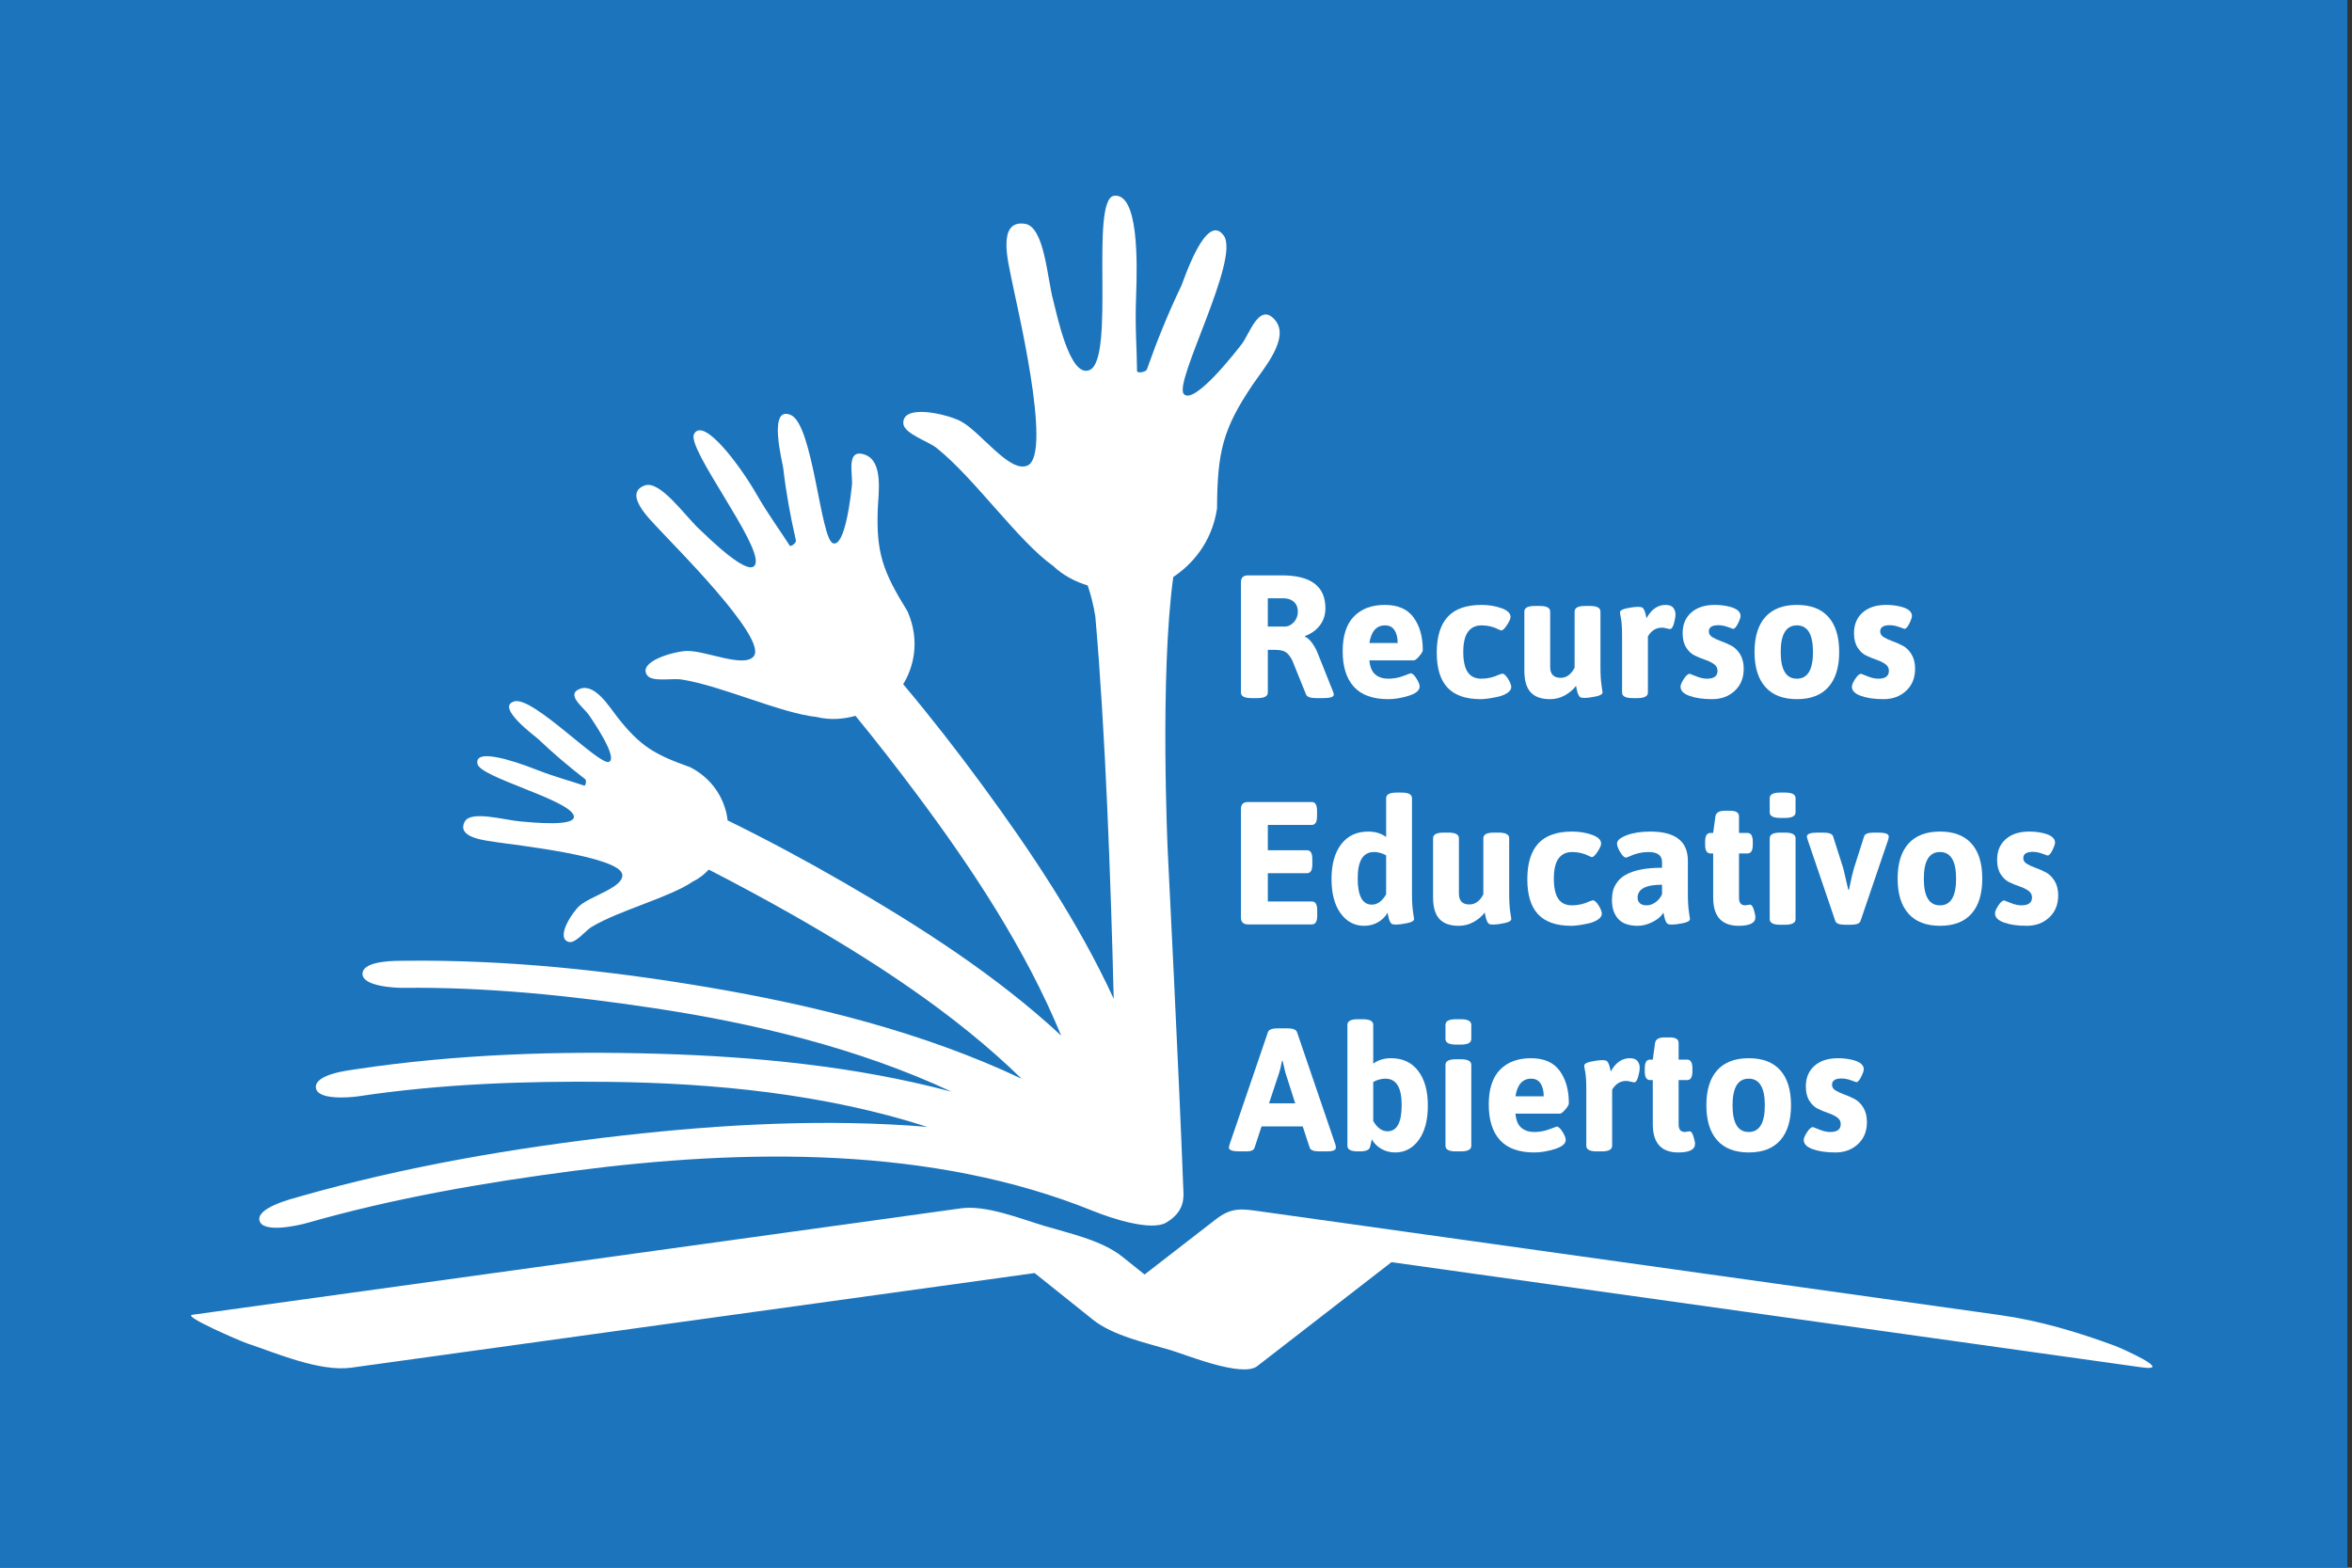 <?xml version="1.0"?>

<!-- Generator: Adobe Illustrator 15.0.2, SVG Export Plug-In . SVG Version: 6.00 Build 0) --> <svg version="1.1" xmlns:x="http://ns.adobe.com/Extensibility/1.0/" xmlns:i="http://ns.adobe.com/AdobeIllustrator/10.0/" xmlns:graph="http://ns.adobe.com/Graphs/1.0/" i:vieworigin="0 0" i:rulerorigin="0 566.9297" i:pagebounds="0 0 850.3896 -566.9297" xmlns="http://www.w3.org/2000/svg" xmlns:xlink="http://www.w3.org/1999/xlink" xmlns:a="http://ns.adobe.com/AdobeSVGViewerExtensions/3.0/" x="0px" y="0px" width="850.39" height="566.93" viewBox="0 0 850.39 566.93" enable-background="new 0 0 850.39 566.93" xml:space="preserve">
<rect x="0" y="0" width="850.39" height="566.93" fill="#333333" stroke="none"/>
<g id="Layer_1" i:layer="yes" i:dimmedpercent="50" i:rgbtrio="#4F008000FFFF"> <g> <rect x="-1.693" i:knockout="Off" fill="#1C75BC" width="850.394" height="566.93"></rect> <g> <path i:knockout="Off" fill="#FFFFFF" d="M448.676,250.434v-39.832c0-1.686,0.84-2.529,2.523-2.529h12.305 c10.475,0,15.711,3.962,15.711,11.887c0,2.36-0.662,4.415-1.986,6.164c-1.326,1.75-3.125,3.046-5.396,3.889v0.253 c0.799,0.295,1.619,1.001,2.461,2.118s1.535,2.35,2.082,3.698l5.553,13.91c0.211,0.548,0.316,0.948,0.316,1.201 c0,0.844-1.262,1.264-3.785,1.264h-2.588c-2.104,0-3.324-0.442-3.66-1.327l-4.984-12.329c-0.715-1.391-1.482-2.371-2.303-2.94 c-0.82-0.568-2.178-0.854-4.07-0.854h-2.461v15.428c0,1.35-1.262,2.022-3.785,2.022h-2.146 C449.938,252.456,448.676,251.783,448.676,250.434z M458.393,226.598h5.994c1.305,0,2.439-0.527,3.408-1.581 c0.967-1.053,1.451-2.328,1.451-3.825c0-1.495-0.475-2.676-1.42-3.541c-0.947-0.863-2.24-1.296-3.881-1.296h-5.553V226.598z"></path> <path i:knockout="Off" fill="#FFFFFF" d="M489.531,248.379c-2.713-2.972-4.07-7.261-4.07-12.867c0-5.605,1.357-9.8,4.07-12.581 c2.713-2.782,6.436-4.174,11.168-4.174s8.203,1.518,10.412,4.553c2.207,3.035,3.312,6.955,3.312,11.76 c0,0.506-0.432,1.255-1.295,2.245c-0.861,0.99-1.504,1.485-1.924,1.485h-16.09c0.211,2.402,0.924,4.109,2.145,5.121 s2.777,1.518,4.67,1.518s3.701-0.326,5.426-0.98c1.725-0.652,2.609-0.979,2.65-0.979c0.631,0,1.336,0.622,2.115,1.865 c0.777,1.244,1.166,2.224,1.166,2.939c0,1.392-1.314,2.498-3.943,3.319c-2.629,0.822-5.102,1.233-7.414,1.233 C496.377,252.836,492.244,251.35,489.531,248.379z M505.338,232.54c0-1.938-0.379-3.487-1.137-4.646s-1.893-1.739-3.406-1.739 c-3.115,0-5.008,2.129-5.68,6.386H505.338z"></path> <path i:knockout="Off" fill="#FFFFFF" d="M523.383,248.694c-2.609-2.76-3.912-6.996-3.912-12.708 c0-5.711,1.314-10.011,3.943-12.898c2.629-2.887,6.719-4.331,12.271-4.331c2.566,0,4.953,0.391,7.162,1.17 c2.209,0.78,3.312,1.845,3.312,3.193c0,0.632-0.432,1.603-1.293,2.908c-0.863,1.307-1.547,1.96-2.051,1.96 c-0.168,0-0.547-0.147-1.137-0.442c-1.852-0.927-3.848-1.392-5.994-1.392c-2.145,0-3.785,0.781-4.922,2.34 c-1.135,1.56-1.703,3.983-1.703,7.271c0,3.288,0.537,5.723,1.609,7.303c1.072,1.581,2.713,2.371,4.922,2.371 s4.344-0.484,6.404-1.454c0.672-0.253,1.051-0.38,1.137-0.38c0.631,0,1.334,0.623,2.113,1.865 c0.777,1.244,1.166,2.245,1.166,3.004s-0.463,1.454-1.387,2.086c-0.926,0.633-2.041,1.097-3.346,1.392 c-2.691,0.589-4.795,0.885-6.309,0.885C529.986,252.836,525.99,251.456,523.383,248.694z"></path> <path i:knockout="Off" fill="#FFFFFF" d="M551.145,242.594V221.16c0-1.349,1.262-2.023,3.787-2.023h1.766 c2.525,0,3.787,0.675,3.787,2.023v20.042c0,2.614,1.262,3.92,3.785,3.92c2.104,0,3.785-1.222,5.049-3.667V221.16 c0-1.349,1.262-2.023,3.785-2.023h1.768c2.523,0,3.785,0.675,3.785,2.023v20.042c0,2.614,0.127,4.806,0.379,6.576l0.379,2.592 c0,0.675-0.854,1.181-2.557,1.518c-1.703,0.338-2.977,0.506-3.816,0.506c-0.842,0-1.4-0.084-1.672-0.253 c-0.275-0.168-0.496-0.453-0.664-0.854s-0.295-0.717-0.379-0.948s-0.178-0.643-0.283-1.233c-0.105-0.59-0.18-0.948-0.221-1.075 c-1.01,1.35-2.346,2.488-4.006,3.415c-1.662,0.926-3.461,1.391-5.396,1.391c-3.154,0-5.488-0.832-7.004-2.497 C551.902,248.674,551.145,246.093,551.145,242.594z"></path> <path i:knockout="Off" fill="#FFFFFF" d="M586.479,250.434v-20.043c0-3.161-0.125-5.374-0.379-6.639 c-0.252-1.265-0.377-2.023-0.377-2.276c0-0.673,0.852-1.179,2.555-1.517c1.703-0.337,2.975-0.506,3.818-0.506 c0.84,0,1.396,0.085,1.672,0.253c0.271,0.169,0.494,0.433,0.662,0.79c0.168,0.358,0.293,0.654,0.379,0.885 c0.084,0.232,0.178,0.623,0.283,1.17c0.105,0.548,0.178,0.885,0.221,1.012c1.768-3.203,4.059-4.806,6.879-4.806 c1.346,0,2.281,0.349,2.807,1.044s0.789,1.485,0.789,2.371c0,0.885-0.189,1.991-0.568,3.319 c-0.379,1.327-0.842,1.991-1.387,1.991c-0.254,0-0.695-0.084-1.326-0.253c-0.631-0.168-1.178-0.253-1.641-0.253 c-2.104,0-3.785,1.054-5.047,3.161v20.296c0,1.35-1.264,2.022-3.787,2.022h-1.766 C587.74,252.456,586.479,251.783,586.479,250.434z"></path> <path i:knockout="Off" fill="#FFFFFF" d="M607.617,248.347c0-0.674,0.4-1.622,1.199-2.845s1.514-1.834,2.145-1.834 c0.084,0,0.842,0.296,2.273,0.886c1.428,0.591,2.732,0.885,3.912,0.885c2.564,0,3.848-0.948,3.848-2.845 c0-1.012-0.432-1.823-1.293-2.435c-0.863-0.61-1.914-1.127-3.154-1.549c-1.242-0.421-2.482-0.927-3.723-1.518 c-1.242-0.59-2.295-1.559-3.156-2.908c-0.861-1.349-1.293-3.076-1.293-5.185c0-3.161,1.041-5.659,3.123-7.492 c2.082-1.834,4.91-2.751,8.486-2.751c1.682,0,3.281,0.169,4.797,0.506c3.027,0.675,4.543,1.834,4.543,3.478 c0,0.549-0.316,1.466-0.947,2.751c-0.631,1.286-1.221,1.928-1.768,1.928c-0.041,0-0.662-0.221-1.861-0.664 c-1.197-0.442-2.365-0.663-3.502-0.663c-2.271,0-3.406,0.759-3.406,2.275c0,0.844,0.43,1.528,1.293,2.056 c0.861,0.527,1.914,1.011,3.154,1.454c1.242,0.442,2.482,0.99,3.725,1.644c1.24,0.654,2.291,1.687,3.154,3.098 c0.861,1.413,1.293,3.151,1.293,5.217c0,3.33-1.084,5.996-3.25,7.998s-4.879,3.003-8.139,3.003s-5.984-0.391-8.172-1.17 S607.617,249.78,607.617,248.347z"></path> <path i:knockout="Off" fill="#FFFFFF" d="M638.283,248.441c-2.609-2.929-3.912-7.154-3.912-12.677 c0-5.521,1.303-9.736,3.912-12.645c2.607-2.908,6.414-4.363,11.42-4.363s8.803,1.455,11.389,4.363 c2.588,2.908,3.881,7.123,3.881,12.645c0,5.522-1.293,9.748-3.881,12.677c-2.586,2.931-6.383,4.395-11.389,4.395 S640.891,251.372,638.283,248.441z M643.836,235.797c0,6.428,1.945,9.642,5.836,9.642s5.836-3.214,5.836-9.642 s-1.945-9.643-5.836-9.643S643.836,229.369,643.836,235.797z"></path> <path i:knockout="Off" fill="#FFFFFF" d="M669.578,248.347c0-0.674,0.4-1.622,1.199-2.845s1.514-1.834,2.145-1.834 c0.084,0,0.842,0.296,2.273,0.886c1.428,0.591,2.732,0.885,3.912,0.885c2.564,0,3.848-0.948,3.848-2.845 c0-1.012-0.432-1.823-1.293-2.435c-0.863-0.61-1.914-1.127-3.154-1.549c-1.242-0.421-2.482-0.927-3.723-1.518 c-1.242-0.59-2.295-1.559-3.156-2.908c-0.861-1.349-1.293-3.076-1.293-5.185c0-3.161,1.041-5.659,3.123-7.492 c2.082-1.834,4.91-2.751,8.486-2.751c1.682,0,3.281,0.169,4.797,0.506c3.027,0.675,4.543,1.834,4.543,3.478 c0,0.549-0.316,1.466-0.947,2.751c-0.631,1.286-1.221,1.928-1.768,1.928c-0.041,0-0.662-0.221-1.861-0.664 c-1.197-0.442-2.365-0.663-3.502-0.663c-2.271,0-3.406,0.759-3.406,2.275c0,0.844,0.43,1.528,1.293,2.056 c0.861,0.527,1.914,1.011,3.154,1.454c1.242,0.442,2.482,0.99,3.725,1.644c1.24,0.654,2.291,1.687,3.154,3.098 c0.861,1.413,1.293,3.151,1.293,5.217c0,3.33-1.084,5.996-3.25,7.998s-4.879,3.003-8.139,3.003s-5.984-0.391-8.172-1.17 S669.578,249.78,669.578,248.347z"></path> <path i:knockout="Off" fill="#FFFFFF" d="M448.676,331.765v-39.199c0-1.686,0.84-2.529,2.523-2.529h23.094 c1.262,0,1.893,1.054,1.893,3.161v1.96c0,2.108-0.631,3.161-1.893,3.161h-15.9v9.168h14.197c1.262,0,1.893,1.054,1.893,3.161 v1.96c0,2.108-0.631,3.161-1.893,3.161h-14.197v10.243h15.965c1.262,0,1.893,1.054,1.893,3.161v1.96 c0,2.108-0.631,3.161-1.893,3.161h-23.158C449.516,334.294,448.676,333.451,448.676,331.765z"></path> <path i:knockout="Off" fill="#FFFFFF" d="M493.223,334.8c-3.492,0-6.332-1.507-8.518-4.521 c-2.189-3.014-3.281-7.165-3.281-12.456c0-5.289,1.166-9.462,3.502-12.519c2.334-3.056,5.604-4.584,9.811-4.584 c2.482,0,4.627,0.654,6.438,1.961v-14.036c0-1.349,1.262-2.023,3.785-2.023h1.766c2.525,0,3.787,0.675,3.787,2.023v34.521 c0,2.614,0.125,4.806,0.379,6.576l0.379,2.592c0,0.675-0.854,1.181-2.557,1.518c-1.703,0.338-2.977,0.506-3.816,0.506 c-0.842,0-1.4-0.084-1.674-0.253c-0.273-0.168-0.494-0.442-0.662-0.822c-0.168-0.379-0.295-0.695-0.379-0.948 s-0.178-0.664-0.283-1.233c-0.105-0.568-0.18-0.916-0.221-1.043c-0.758,1.392-1.883,2.529-3.375,3.414 C496.809,334.357,495.115,334.8,493.223,334.8z M495.998,327.149c2.02,0,3.744-1.243,5.176-3.73V309.32 c-1.432-0.801-2.904-1.202-4.418-1.202c-3.912,0-5.867,3.173-5.867,9.516C490.889,323.979,492.592,327.149,495.998,327.149z"></path> <path i:knockout="Off" fill="#FFFFFF" d="M518.145,324.558v-21.434c0-1.349,1.262-2.023,3.787-2.023h1.766 c2.525,0,3.787,0.675,3.787,2.023v20.042c0,2.614,1.262,3.92,3.785,3.92c2.104,0,3.785-1.222,5.049-3.667v-20.295 c0-1.349,1.262-2.023,3.785-2.023h1.768c2.523,0,3.785,0.675,3.785,2.023v20.042c0,2.614,0.127,4.806,0.379,6.576l0.379,2.592 c0,0.675-0.854,1.181-2.557,1.518c-1.703,0.338-2.977,0.506-3.816,0.506c-0.842,0-1.4-0.084-1.672-0.253 c-0.275-0.168-0.496-0.453-0.664-0.854s-0.295-0.717-0.379-0.948s-0.178-0.643-0.283-1.233c-0.105-0.59-0.18-0.948-0.221-1.075 c-1.01,1.35-2.346,2.488-4.006,3.415c-1.662,0.926-3.461,1.391-5.396,1.391c-3.154,0-5.488-0.832-7.004-2.497 C518.902,330.638,518.145,328.057,518.145,324.558z"></path> <path i:knockout="Off" fill="#FFFFFF" d="M556.131,330.658c-2.609-2.76-3.912-6.996-3.912-12.708 c0-5.711,1.314-10.011,3.943-12.898c2.629-2.887,6.719-4.331,12.271-4.331c2.566,0,4.953,0.391,7.162,1.17 c2.209,0.78,3.312,1.845,3.312,3.193c0,0.632-0.432,1.603-1.293,2.908c-0.863,1.307-1.547,1.96-2.051,1.96 c-0.168,0-0.547-0.147-1.137-0.442c-1.852-0.927-3.848-1.392-5.994-1.392c-2.145,0-3.785,0.781-4.922,2.34 c-1.135,1.56-1.703,3.983-1.703,7.271c0,3.288,0.537,5.723,1.609,7.303c1.072,1.581,2.713,2.371,4.922,2.371 s4.344-0.484,6.404-1.454c0.672-0.253,1.051-0.38,1.137-0.38c0.631,0,1.334,0.623,2.113,1.865 c0.777,1.244,1.166,2.245,1.166,3.004s-0.463,1.454-1.387,2.086c-0.926,0.633-2.041,1.097-3.346,1.392 c-2.691,0.589-4.795,0.885-6.309,0.885C562.734,334.8,558.738,333.42,556.131,330.658z"></path> <path i:knockout="Off" fill="#FFFFFF" d="M582.82,325.568c0-1.179,0.104-2.254,0.314-3.224s0.695-2.013,1.451-3.13 c0.758-1.116,1.768-2.033,3.029-2.751c2.986-1.77,7.424-2.655,13.314-2.655v-2.086c0-2.402-1.641-3.604-4.922-3.604 c-2.314,0-4.566,0.506-6.752,1.518c-0.758,0.338-1.199,0.506-1.326,0.506c-0.631,0-1.336-0.652-2.113-1.96 c-0.779-1.306-1.166-2.339-1.166-3.098c0-1.139,1.166-2.15,3.502-3.035c2.334-0.885,5.184-1.328,8.549-1.328 c9.043,0,13.566,3.521,13.566,10.56v11.886c0,2.614,0.127,4.806,0.379,6.576l0.379,2.592c0,0.675-0.854,1.181-2.557,1.518 c-1.703,0.338-2.977,0.506-3.816,0.506c-0.842,0-1.4-0.084-1.672-0.253c-0.275-0.168-0.496-0.453-0.664-0.854 s-0.295-0.717-0.379-0.948s-0.178-0.643-0.283-1.233c-0.105-0.59-0.18-0.948-0.221-1.075c-0.758,1.35-2.061,2.488-3.912,3.415 c-1.852,0.926-3.639,1.391-5.363,1.391c-3.24,0-5.605-0.843-7.1-2.529C583.566,330.585,582.82,328.351,582.82,325.568z M592.096,324.62c0,0.844,0.271,1.518,0.82,2.023c0.545,0.506,1.365,0.759,2.461,0.759c1.092,0,2.166-0.379,3.217-1.138 s1.83-1.707,2.336-2.846v-3.478C595.039,319.941,592.096,321.502,592.096,324.62z"></path> <path i:knockout="Off" fill="#FFFFFF" d="M631.027,327.402l1.703-0.253c0.547,0,1.01,0.622,1.389,1.865 c0.379,1.244,0.568,2.14,0.568,2.688c0,2.065-2.02,3.098-6.059,3.098c-6.143,0-9.213-3.414-9.213-10.242v-15.934h-1.01 c-1.262,0-1.893-1.053-1.893-3.161v-1.074c0-2.107,0.631-3.162,1.893-3.162h1.01l0.82-6.006c0.211-1.349,1.346-2.023,3.408-2.023 h1.955c2.104,0,3.156,0.675,3.156,2.023v6.006h3.092c1.262,0,1.893,1.055,1.893,3.162v1.074c0,2.108-0.631,3.161-1.893,3.161 h-3.092v16.06C628.756,326.496,629.512,327.402,631.027,327.402z"></path> <path i:knockout="Off" fill="#FFFFFF" d="M643.646,295.79c-2.523,0-3.785-0.674-3.785-2.023v-5.121 c0-1.349,1.262-2.023,3.785-2.023h1.768c2.523,0,3.785,0.675,3.785,2.023v5.121c0,1.35-1.262,2.023-3.785,2.023H643.646z M639.861,332.397v-29.273c0-1.349,1.262-2.023,3.785-2.023h1.768c2.523,0,3.785,0.675,3.785,2.023v29.273 c0,1.35-1.262,2.022-3.785,2.022h-1.768C641.123,334.42,639.861,333.747,639.861,332.397z"></path> <path i:knockout="Off" fill="#FFFFFF" d="M653.301,302.491c0-0.927,1.283-1.391,3.85-1.391h2.082 c2.061,0,3.238,0.442,3.533,1.328l3.723,11.696c0.084,0.338,0.672,2.888,1.768,7.65h0.252c0.756-3.709,1.346-6.26,1.766-7.65 l3.723-11.696c0.295-0.886,1.473-1.328,3.535-1.328h1.576c2.523,0,3.787,0.464,3.787,1.391c0,0.296-0.064,0.675-0.189,1.139 l-10.033,29.463c-0.295,0.885-1.473,1.327-3.533,1.327h-2.02c-2.062,0-3.24-0.442-3.533-1.327l-10.033-29.463 C653.385,303.04,653.301,302.66,653.301,302.491z"></path> <path i:knockout="Off" fill="#FFFFFF" d="M690.023,330.405c-2.609-2.929-3.912-7.154-3.912-12.677 c0-5.521,1.303-9.736,3.912-12.645c2.607-2.908,6.414-4.363,11.42-4.363s8.803,1.455,11.389,4.363 c2.588,2.908,3.881,7.123,3.881,12.645c0,5.522-1.293,9.748-3.881,12.677c-2.586,2.931-6.383,4.395-11.389,4.395 S692.631,333.336,690.023,330.405z M695.576,317.761c0,6.428,1.945,9.642,5.836,9.642s5.836-3.214,5.836-9.642 s-1.945-9.643-5.836-9.643S695.576,311.333,695.576,317.761z"></path> <path i:knockout="Off" fill="#FFFFFF" d="M721.318,330.311c0-0.674,0.4-1.622,1.199-2.845s1.514-1.834,2.145-1.834 c0.084,0,0.842,0.296,2.273,0.886c1.428,0.591,2.732,0.885,3.912,0.885c2.564,0,3.848-0.948,3.848-2.845 c0-1.012-0.432-1.823-1.293-2.435c-0.863-0.61-1.914-1.127-3.154-1.549c-1.242-0.421-2.482-0.927-3.723-1.518 c-1.242-0.59-2.295-1.559-3.156-2.908c-0.861-1.349-1.293-3.076-1.293-5.185c0-3.161,1.041-5.659,3.123-7.492 c2.082-1.834,4.91-2.751,8.486-2.751c1.682,0,3.281,0.169,4.797,0.506c3.027,0.675,4.543,1.834,4.543,3.478 c0,0.549-0.316,1.466-0.947,2.751c-0.631,1.286-1.221,1.928-1.768,1.928c-0.041,0-0.662-0.221-1.861-0.664 c-1.197-0.442-2.365-0.663-3.502-0.663c-2.271,0-3.406,0.759-3.406,2.275c0,0.844,0.43,1.528,1.293,2.056 c0.861,0.527,1.914,1.011,3.154,1.454c1.242,0.442,2.482,0.99,3.725,1.644c1.24,0.654,2.291,1.687,3.154,3.098 c0.861,1.413,1.293,3.151,1.293,5.217c0,3.33-1.084,5.996-3.25,7.998s-4.879,3.003-8.139,3.003s-5.984-0.391-8.172-1.17 S721.318,331.744,721.318,330.311z"></path> <path i:knockout="Off" fill="#FFFFFF" d="M444.322,414.993c0-0.168,0.084-0.547,0.252-1.138l13.881-40.654 c0.338-0.885,1.535-1.328,3.598-1.328h3.281c2.061,0,3.26,0.443,3.596,1.328l13.883,40.654c0.125,0.422,0.189,0.801,0.189,1.138 c0,0.928-1.053,1.391-3.156,1.391h-2.775c-2.062,0-3.24-0.442-3.533-1.327l-2.525-7.714h-14.891l-2.523,7.714 c-0.295,0.885-1.262,1.327-2.902,1.327h-2.525C445.604,416.384,444.322,415.921,444.322,414.993z M458.834,398.997h9.465 l-3.596-11.254l-0.947-4.047h-0.252c-0.379,1.982-0.693,3.33-0.947,4.047L458.834,398.997z"></path> <path i:knockout="Off" fill="#FFFFFF" d="M487.164,414.361v-43.752c0-1.349,1.264-2.023,3.787-2.023h1.766 c2.525,0,3.787,0.675,3.787,2.023v14.036c1.809-1.307,3.953-1.961,6.436-1.961c4.207,0,7.477,1.528,9.812,4.584 c2.334,3.057,3.502,7.229,3.502,12.519c0,5.291-1.096,9.442-3.281,12.456c-2.188,3.014-5.027,4.521-8.52,4.521 c-1.893,0-3.586-0.442-5.078-1.328c-1.494-0.885-2.619-2.022-3.377-3.414l-0.631,2.719c-0.252,1.097-1.473,1.644-3.658,1.644 h-0.758C488.428,416.384,487.164,415.711,487.164,414.361z M501.678,409.113c3.406,0,5.111-3.171,5.111-9.516 c0-6.343-1.957-9.516-5.869-9.516c-1.514,0-2.986,0.401-4.416,1.202v14.099C497.934,407.87,499.658,409.113,501.678,409.113z"></path> <path i:knockout="Off" fill="#FFFFFF" d="M526.412,377.754c-2.525,0-3.787-0.674-3.787-2.023v-5.121 c0-1.349,1.262-2.023,3.787-2.023h1.766c2.525,0,3.787,0.675,3.787,2.023v5.121c0,1.35-1.262,2.023-3.787,2.023H526.412z M522.625,414.361v-29.273c0-1.349,1.262-2.023,3.787-2.023h1.766c2.525,0,3.787,0.675,3.787,2.023v29.273 c0,1.35-1.262,2.022-3.787,2.022h-1.766C523.887,416.384,522.625,415.711,522.625,414.361z"></path> <path i:knockout="Off" fill="#FFFFFF" d="M542.344,412.307c-2.713-2.972-4.07-7.261-4.07-12.867c0-5.605,1.357-9.8,4.07-12.581 c2.713-2.782,6.436-4.174,11.168-4.174s8.203,1.518,10.412,4.553c2.207,3.035,3.312,6.955,3.312,11.76 c0,0.506-0.432,1.255-1.295,2.245c-0.861,0.99-1.504,1.485-1.924,1.485h-16.09c0.211,2.402,0.924,4.109,2.145,5.121 s2.777,1.518,4.67,1.518s3.701-0.326,5.426-0.98c1.725-0.652,2.609-0.979,2.65-0.979c0.631,0,1.336,0.622,2.115,1.865 c0.777,1.244,1.166,2.224,1.166,2.939c0,1.392-1.314,2.498-3.943,3.319c-2.629,0.822-5.102,1.233-7.414,1.233 C549.189,416.764,545.057,415.277,542.344,412.307z M558.15,396.468c0-1.938-0.379-3.487-1.137-4.646s-1.893-1.739-3.406-1.739 c-3.115,0-5.008,2.129-5.68,6.386H558.15z"></path> <path i:knockout="Off" fill="#FFFFFF" d="M573.545,414.361v-20.043c0-3.161-0.125-5.374-0.379-6.639 c-0.252-1.265-0.377-2.023-0.377-2.276c0-0.673,0.852-1.179,2.555-1.517c1.703-0.337,2.975-0.506,3.818-0.506 c0.84,0,1.396,0.085,1.672,0.253c0.271,0.169,0.494,0.433,0.662,0.79c0.168,0.358,0.293,0.654,0.379,0.885 c0.084,0.232,0.178,0.623,0.283,1.17c0.105,0.548,0.178,0.885,0.221,1.012c1.768-3.203,4.059-4.806,6.879-4.806 c1.346,0,2.281,0.349,2.807,1.044s0.789,1.485,0.789,2.371c0,0.885-0.189,1.991-0.568,3.319 c-0.379,1.327-0.842,1.991-1.387,1.991c-0.254,0-0.695-0.084-1.326-0.253c-0.631-0.168-1.178-0.253-1.641-0.253 c-2.104,0-3.785,1.054-5.047,3.161v20.296c0,1.35-1.264,2.022-3.787,2.022h-1.766 C574.807,416.384,573.545,415.711,573.545,414.361z"></path> <path i:knockout="Off" fill="#FFFFFF" d="M609.195,409.366l1.705-0.253c0.545,0,1.008,0.622,1.387,1.865 c0.379,1.244,0.568,2.14,0.568,2.688c0,2.065-2.02,3.098-6.057,3.098c-6.143,0-9.213-3.414-9.213-10.242v-15.934h-1.01 c-1.262,0-1.893-1.053-1.893-3.161v-1.074c0-2.107,0.631-3.162,1.893-3.162h1.01l0.82-6.006c0.209-1.349,1.346-2.023,3.406-2.023 h1.957c2.104,0,3.154,0.675,3.154,2.023v6.006h3.092c1.262,0,1.893,1.055,1.893,3.162v1.074c0,2.108-0.631,3.161-1.893,3.161 h-3.092v16.06C606.924,408.46,607.682,409.366,609.195,409.366z"></path> <path i:knockout="Off" fill="#FFFFFF" d="M620.869,412.369c-2.609-2.929-3.912-7.154-3.912-12.677 c0-5.521,1.303-9.736,3.912-12.645c2.607-2.908,6.414-4.363,11.42-4.363s8.803,1.455,11.389,4.363 c2.588,2.908,3.881,7.123,3.881,12.645c0,5.522-1.293,9.748-3.881,12.677c-2.586,2.931-6.383,4.395-11.389,4.395 S623.477,415.3,620.869,412.369z M626.422,399.725c0,6.428,1.945,9.642,5.836,9.642s5.836-3.214,5.836-9.642 s-1.945-9.643-5.836-9.643S626.422,393.297,626.422,399.725z"></path> <path i:knockout="Off" fill="#FFFFFF" d="M652.164,412.274c0-0.674,0.4-1.622,1.199-2.845s1.514-1.834,2.145-1.834 c0.084,0,0.842,0.296,2.273,0.886c1.428,0.591,2.732,0.885,3.912,0.885c2.564,0,3.848-0.948,3.848-2.845 c0-1.012-0.432-1.823-1.293-2.435c-0.863-0.61-1.914-1.127-3.154-1.549c-1.242-0.421-2.482-0.927-3.723-1.518 c-1.242-0.59-2.295-1.559-3.156-2.908c-0.861-1.349-1.293-3.076-1.293-5.185c0-3.161,1.041-5.659,3.123-7.492 c2.082-1.834,4.91-2.751,8.486-2.751c1.682,0,3.281,0.169,4.797,0.506c3.027,0.675,4.543,1.834,4.543,3.478 c0,0.549-0.316,1.466-0.947,2.751c-0.631,1.286-1.221,1.928-1.768,1.928c-0.041,0-0.662-0.221-1.861-0.664 c-1.197-0.442-2.365-0.663-3.502-0.663c-2.271,0-3.406,0.759-3.406,2.275c0,0.844,0.43,1.528,1.293,2.056 c0.861,0.527,1.914,1.011,3.154,1.454c1.242,0.442,2.482,0.99,3.725,1.644c1.24,0.654,2.291,1.687,3.154,3.098 c0.861,1.413,1.293,3.151,1.293,5.217c0,3.33-1.084,5.996-3.25,7.998s-4.879,3.003-8.139,3.003s-5.984-0.391-8.172-1.17 S652.164,413.708,652.164,412.274z"></path> </g> <g> <g i:knockout="Off"> <path i:knockout="Off" fill-rule="evenodd" clip-rule="evenodd" fill="#FFFFFF" d="M764.859,486.76 c-13.37-4.949-27.399-9.173-41.586-11.161c-59.626-8.36-119.26-16.725-178.897-25.087c-29.515-4.141-59.038-8.279-88.554-12.413 c-6.86-0.965-10.466-1.615-16.229,2.852c-8.59,6.65-17.177,13.304-25.765,19.956c-2.698-2.16-5.397-4.321-8.095-6.48 c-7.404-5.931-19.498-8.513-28.391-11.172c-8.512-2.552-20.736-7.541-29.909-6.277c-21.11,2.922-42.21,5.846-63.312,8.774 c-69.18,9.581-138.362,19.157-207.535,28.742c-2.367,0.325-4.731,0.654-7.085,0.982c-3.621,0.5,17.784,9.649,19.767,10.31 c10.522,3.496,26.303,10.395,37.771,8.804c82.342-11.404,164.693-22.81,247.042-34.212c7.011,5.61,14.021,11.222,21.032,16.834 c7.356,5.883,19.467,8.449,28.29,11.088c5.365,1.603,25.702,9.96,31.149,5.745c16.184-12.539,32.365-25.067,48.545-37.604 c90.387,12.672,180.769,25.352,271.157,38.023C786.55,496.188,766.624,487.413,764.859,486.76z"></path> </g> <g i:knockout="Off"> <path i:knockout="Off" fill-rule="evenodd" clip-rule="evenodd" fill="#FFFFFF" d="M110.965,442.281 c31.407-8.983,64.035-14.633,96.487-18.866c61.657-8.041,129.616-9.075,187.796,14.522c6.244,2.527,20.901,7.437,26.407,4.191 c6.736-3.976,6.396-9.072,6.169-12.388c-1.431-38.853-5.631-122.284-5.631-122.284s-2.9-63.199,2.017-98.805 c6.476-4.289,13.94-12.213,15.819-24.77c0.11-20.291,2.009-28.715,12.989-44.916c3.854-5.689,13.487-16.718,8.02-23.186 c-5.674-6.727-9.197,4.885-12.023,8.587c-2.474,3.226-17.329,22.228-20.995,18.121c-3.779-4.224,20.493-48.896,14.438-57.3 c-6.38-8.861-14.438,16.224-15.376,18.246c-4.735,9.86-8.797,19.924-12.403,30.129c0.024,0.655-2.798,1.611-3.568,0.771 c-0.05-8.318-0.784-15.668-0.349-27.105c0.518-13.508,0.719-37.242-7.842-36.447c-9.09,0.842,0.527,59.124-9.012,63.059 c-7.18,2.961-11.774-20.318-13.096-25.151c-2.205-8.042-3.128-26.646-10.223-27.751c-10.275-1.6-5.912,14.283-4.989,19.314 c1.491,8.112,15.234,64.004,5.894,68.111c-6.41,2.82-16.757-11.991-23.945-15.933c-4.698-2.595-21.447-6.646-20.938,0.761 c0.253,3.623,8.955,6.369,11.976,8.771c13.78,10.961,29.495,33.695,42.151,42.672c3.807,3.609,8.26,5.773,12.52,7.083 c1.157,3.325,2.09,7.029,2.768,11.204c3.632,41.18,5.598,95.59,6.648,138.27c-12.672-27.533-30.098-53.51-47.707-77.512 c-9.028-12.301-18.492-24.449-28.415-36.252c3.315-5.334,6.507-15.12,1.566-26.35c-8.939-14.439-11.34-21.166-10.752-37.004 c0.2-5.564,2.136-17.202-4.617-19.631c-7.013-2.518-4.356,7.111-4.717,10.859c-0.32,3.27-2.407,22.633-6.839,21.174 c-4.557-1.508-7.194-42.812-15.23-46.375c-8.469-3.756-3.021,17.236-2.794,19.037c1.015,8.871,2.615,17.617,4.598,26.289 c0.306,0.453-1.274,2.252-2.187,1.965c-3.736-5.882-7.523-10.811-12.297-19.093c-5.643-9.792-18.939-27.771-22.348-21.329 c-2.723,5.209,24.301,39.641,22.222,46.877c-1.685,5.885-17.386-9.746-20.469-12.648c-5.149-4.826-14.074-17.658-19.589-15.638 c-8.009,2.938,2.146,12.478,5.049,15.674c4.658,5.173,39.258,39.372,34.451,45.991c-3.301,4.535-17.207-1.877-24.066-1.821 c-4.487,0.028-18.167,3.781-14.514,8.837c1.793,2.467,9.182,0.971,12.396,1.475c14.646,2.324,35.9,12.217,48.866,13.572 c5.126,1.257,10.004,0.695,14.033-0.42c7.59,9.266,14.933,18.705,22.046,28.227c19.904,26.631,39.447,56.099,52.324,87.424 c-23.391-21.775-51.482-39.693-78.779-55.49c-13.605-7.873-27.598-15.365-41.85-22.365c-0.446-4.93-3.49-14.057-13.475-19.209 c-13.152-4.656-18.219-7.736-26.412-18.191c-2.875-3.664-8.006-12.119-13.358-10.203c-5.566,1.986,1.228,6.792,3.028,9.383 c1.581,2.25,10.767,15.732,7.325,17.074c-3.534,1.381-27.419-23.729-34.149-21.887c-7.105,1.945,7.478,12.596,8.598,13.631 c5.391,5.17,11.064,9.947,16.935,14.488c0.429,0.123,0.447,2.094-0.253,2.379c-5.424-1.854-10.342-3.062-17.67-5.916 c-8.666-3.378-22.387-7.744-20.95-1.856c1.187,4.729,31.995,12.583,34.658,18.294c2.158,4.641-15.692,2.682-19.107,2.41 c-5.681-0.455-17.966-4.094-20.179,0.049c-3.211,5.988,8.023,6.879,11.492,7.447c5.576,0.913,44.773,5.053,45.463,11.758 c0.472,4.605-11.329,7.646-15.414,11.205c-2.675,2.321-8.855,11.748-3.933,13.111c2.403,0.659,6.03-4.096,8.229-5.418 c10.037-6.039,28.119-10.618,36.627-16.414c2.32-1.129,4.211-2.66,5.751-4.326c10.013,5.149,19.923,10.467,29.641,15.982 c29.134,16.533,59.161,35.894,83.474,59.646c-35.57-16.828-75.028-26.577-113.729-33.131 c-35.726-6.039-72.59-9.951-109.184-9.533c-2.641,0.026-15.041-0.287-15.391,4.57c-0.324,4.746,12.068,5.262,14.695,5.23 c30.279-0.342,60.566,2.811,90.244,7.268c36.44,5.474,74.206,14.471,108.05,30.292c-34.356-9.176-70.597-12.679-105.837-13.72 c-36.276-1.062-73.346,0.135-109.489,5.583c-2.615,0.396-14.927,1.782-14.521,6.638c0.406,4.742,12.742,3.549,15.34,3.156 c29.906-4.502,60.361-5.559,90.4-5.223c38.178,0.422,78.346,4.369,115.3,16.277c-36.626-3-74.001-0.962-109.999,3.112 c-39.306,4.456-79.049,11.253-117.001,22.112c-2.738,0.783-15.748,4.027-14.405,8.758 C95.165,446.124,108.246,443.058,110.965,442.281z"></path> </g> </g> </g>
</g>
</svg>
